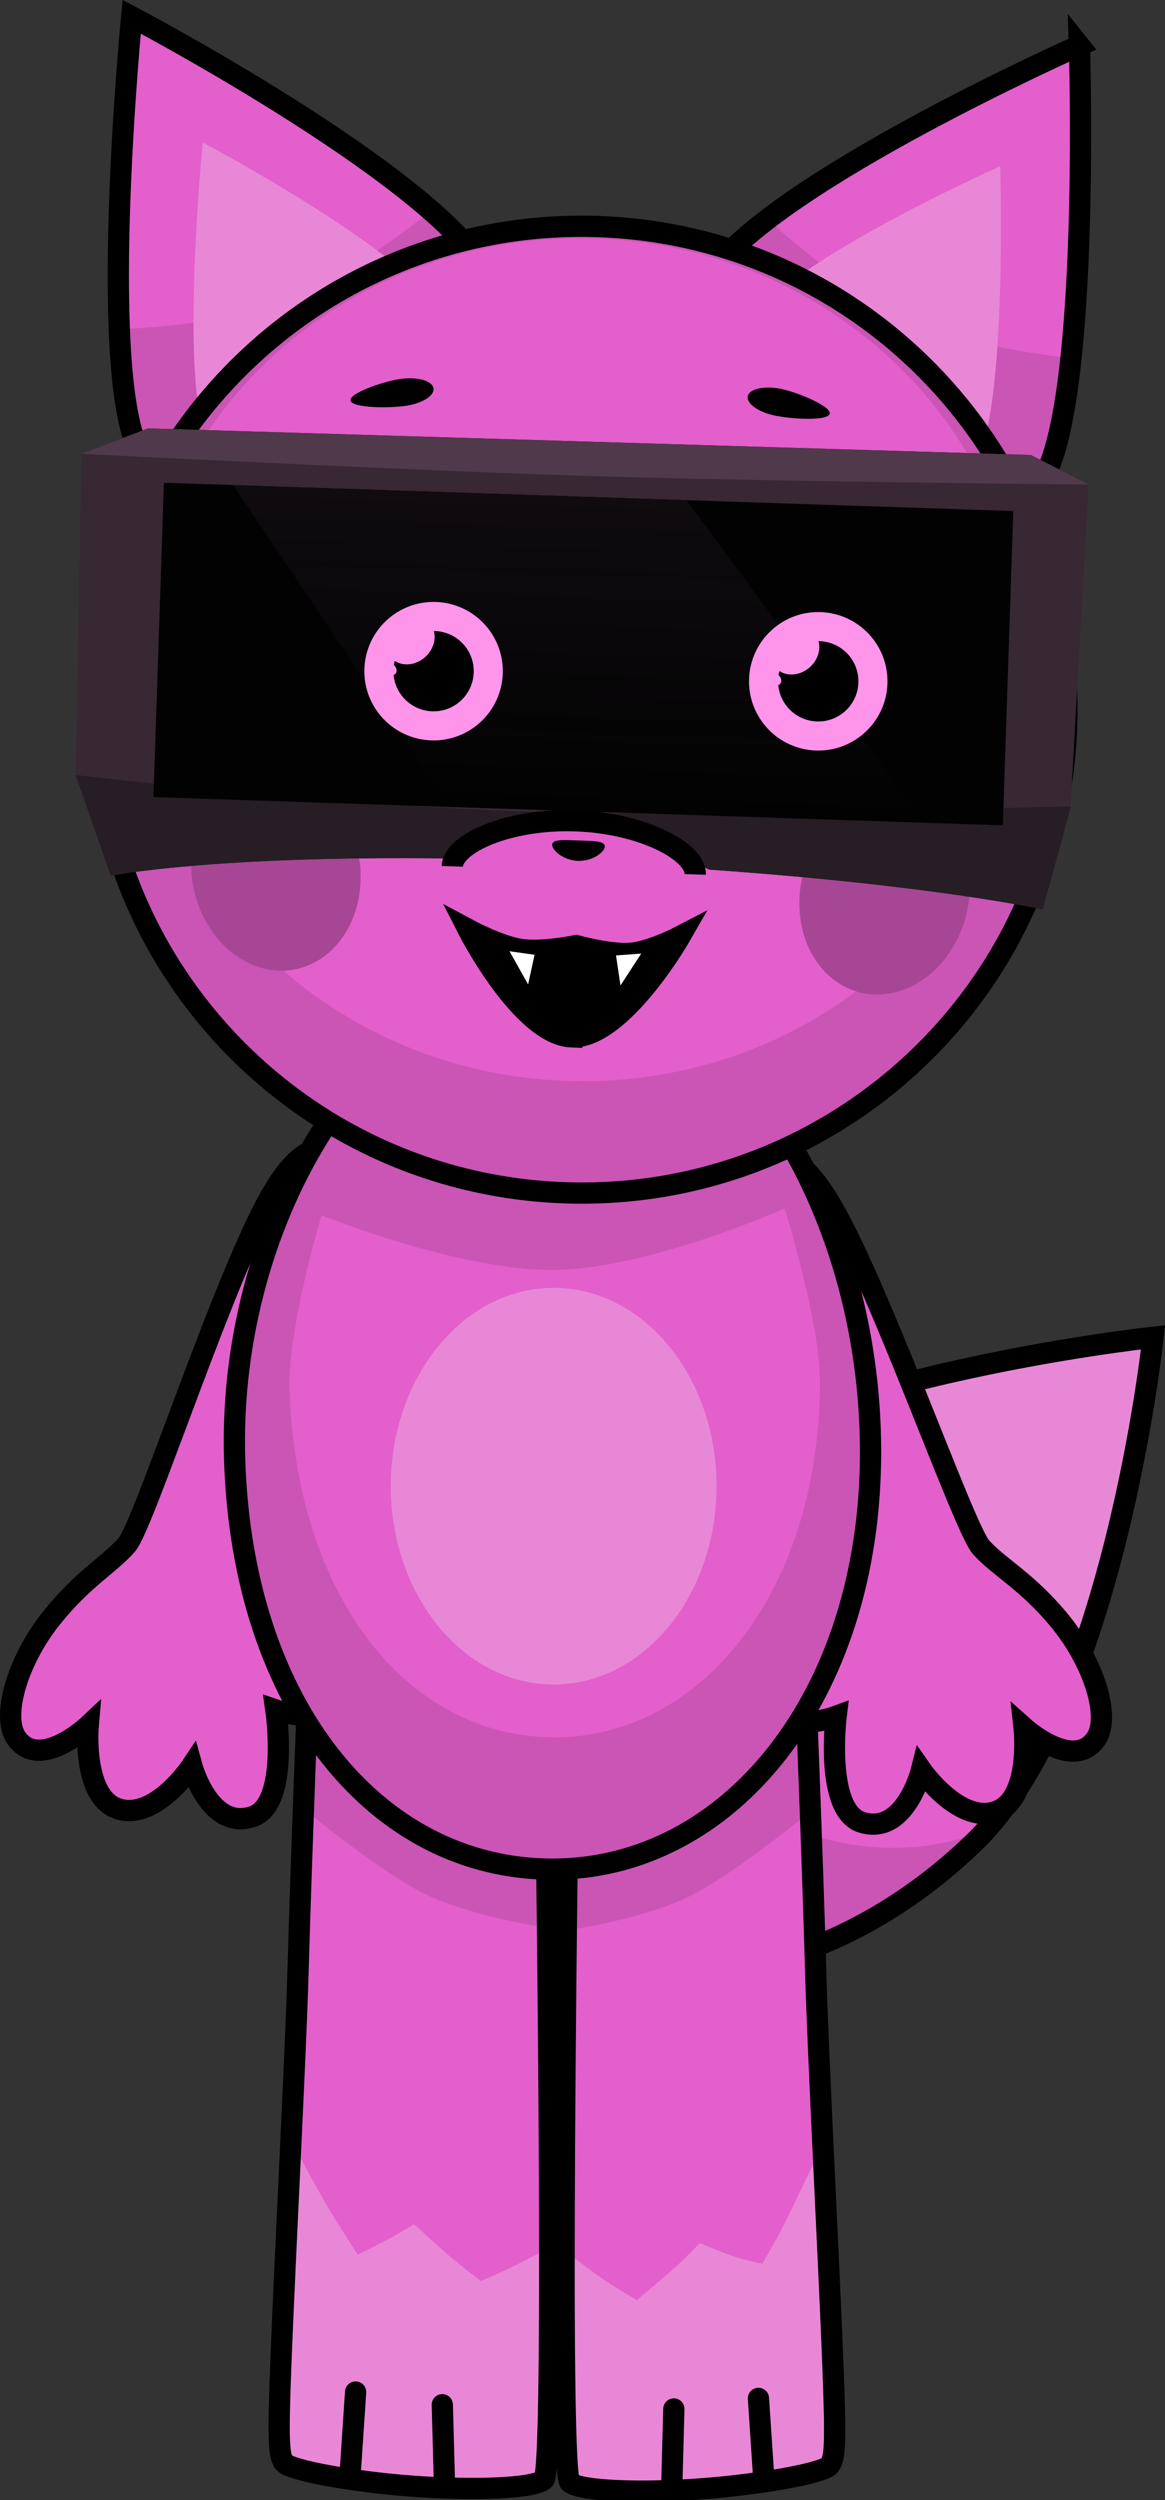 <svg version="1.1" xmlns="http://www.w3.org/2000/svg" xmlns:xlink="http://www.w3.org/1999/xlink" width="137.084" height="294.147" viewBox="0,0,137.084,294.147"><rect x="0" y="0" width="137.084" height="294.147" fill="#333333" stroke="none"/><defs><linearGradient x1="220.986" y1="111.812" x2="220.444" y2="128.097" gradientUnits="userSpaceOnUse" id="color-1"><stop offset="0" stop-color="#e384d2"/><stop offset="1" stop-color="#b36aa5"/></linearGradient><linearGradient x1="266.249" y1="113.005" x2="265.708" y2="129.289" gradientUnits="userSpaceOnUse" id="color-2"><stop offset="0" stop-color="#e384d2"/><stop offset="1" stop-color="#b36aa5"/></linearGradient><linearGradient x1="243.274" y1="99.597" x2="242.043" y2="136.576" gradientUnits="userSpaceOnUse" id="color-3"><stop offset="0" stop-color="#0f0b0f"/><stop offset="1" stop-color="#0f0b0f" stop-opacity="0"/></linearGradient></defs><g transform="translate(-174.572,-41.152)"><g data-paper-data="{&quot;isPaintingLayer&quot;:true}" fill-rule="nonzero" stroke-linejoin="miter" stroke-miterlimit="10" stroke-dasharray="" stroke-dashoffset="0" style="mix-blend-mode: normal"><g data-paper-data="{&quot;index&quot;:null}" stroke="#000000" stroke-linecap="butt"><path d="M301.584,46.501c0,0 1.276,40.582 -4.082,50.65c-5.509,10.351 -45.324,-15.589 -39.169,-23.978c8.128,-11.08 43.252,-26.671 43.252,-26.671z" fill="#e35fcb" stroke-width="0"/><path d="M258.333,73.173c0.913,-1.245 2.167,-2.546 3.673,-3.876c0.884,-0.781 2.896,-2.366 2.896,-2.366c0,0 9.323,8.635 16.372,11.865c7.048,3.231 19.32,4.493 19.32,4.493c0,0 -0.245,2.16 -0.385,3.189c-0.625,4.568 -1.496,8.399 -2.707,10.673c-5.509,10.351 -45.324,-15.589 -39.169,-23.978z" fill="#ca55b5" stroke-width="0"/><path d="M292.259,60.714c0,0 0.881,28.003 -2.817,34.951c-3.802,7.143 -31.275,-10.757 -27.029,-16.546c5.609,-7.646 29.846,-18.404 29.846,-18.404z" fill="#e987d7" stroke-width="0"/><path d="M301.584,46.501c0,0 1.276,40.582 -4.082,50.65c-5.509,10.351 -45.324,-15.589 -39.169,-23.978c8.128,-11.08 43.252,-26.671 43.252,-26.671z" fill="none" stroke-width="2.5"/></g><g stroke="#000000" stroke-linecap="butt"><path d="M231.451,72.611c5.583,8.78 -35.868,32.016 -40.677,21.321c-4.677,-10.402 -0.706,-50.809 -0.706,-50.809c0,0 34.009,17.892 41.383,29.488z" fill="#e35fcb" stroke-width="0"/><path d="M231.451,72.611c5.583,8.78 -35.868,32.016 -40.677,21.321c-1.056,-2.349 -1.672,-6.23 -1.991,-10.829c-0.072,-1.036 -0.172,-3.208 -0.172,-3.208c0,0 12.328,-0.444 19.576,-3.199c7.248,-2.755 17.124,-10.751 17.124,-10.751c0,0 1.902,1.716 2.733,2.553c1.415,1.427 2.579,2.809 3.407,4.112z" fill="#ca55b5" stroke-width="0"/><path d="M226.984,78.273c3.853,6.059 -24.75,22.092 -28.069,14.713c-3.228,-7.178 -0.487,-35.061 -0.487,-35.061c0,0 23.468,12.346 28.556,20.348z" fill="#e987d7" stroke-width="0"/><path d="M231.451,72.611c5.583,8.78 -35.868,32.016 -40.677,21.321c-4.677,-10.402 -0.706,-50.809 -0.706,-50.809c0,0 34.009,17.892 41.383,29.488z" fill="none" stroke-width="2.5"/></g><g stroke="#000000" stroke-linecap="butt"><path d="M239.86,266.913c-10.761,-11.04 -4.608,-34.447 10.405,-49.021c15.013,-14.573 59.984,-19.407 59.984,-19.407c0,0 -4.63,43.482 -21.014,59.387c-16.384,15.905 -38.613,20.081 -49.374,9.041z" data-paper-data="{&quot;index&quot;:null}" fill="#e35fcb" stroke-width="0"/><path d="M310.249,198.485c0,0 -1.674,25.716 -11.662,45.012c-0.82,-2.401 -2.092,-4.781 -2.839,-7.366c-1.272,-4.404 -1.82,-8.588 -1.82,-8.588c0,0 -5.947,1.558 -8.725,2.205c-2.464,0.574 -7.117,1.483 -7.117,1.483c0,0 0.681,-5.348 1.108,-8.052c0.449,-2.843 1.525,-8.609 1.525,-8.609c0,0 -3.015,-0.728 -6.363,-1.971c-3.078,-1.143 -6.395,-2.766 -8.868,-3.694c19.032,-7.654 44.761,-10.42 44.761,-10.42z" data-paper-data="{&quot;index&quot;:null}" fill="#e987d7" stroke-width="0"/><path d="M239.86,266.913c-10.761,-11.04 -4.608,-34.447 10.405,-49.021c0.802,-0.778 1.689,-1.529 2.65,-2.252c-5.672,11.068 -2.743,26.08 6.142,34.81c8.036,7.896 21.266,10.331 31.614,5.924c-0.469,0.522 -0.948,1.022 -1.437,1.497c-16.384,15.905 -38.613,20.081 -49.374,9.041z" data-paper-data="{&quot;index&quot;:null}" fill="#ca55b5" stroke-width="0"/><path d="M239.86,266.913c-10.761,-11.04 -4.608,-34.447 10.405,-49.021c15.013,-14.573 59.984,-19.407 59.984,-19.407c0,0 -4.63,43.482 -21.014,59.387c-16.384,15.905 -38.613,20.081 -49.374,9.041z" data-paper-data="{&quot;index&quot;:null}" fill="none" stroke-width="2.5"/></g><path d="M264.02,177.321c2.825,-0.739 4.998,0.298 7.82,4.743c5.763,9.078 16.085,38.821 18.189,41.151c2.11,2.337 5.258,3.866 9.108,8.474c4.059,4.858 6.178,11.392 4.415,14.012c-2.649,3.938 -8.473,-1.284 -8.473,-1.284c0,0 0.943,8.505 -3.402,9.893c-4.316,1.379 -8.682,-4.887 -8.682,-4.887c0,0 -1.925,7.71 -7.014,6.127c-4.382,-1.363 -3.025,-12.469 -3.025,-12.469c0,0 -6.366,2.365 -8.462,-1.289c-1.972,-3.437 3.872,-9.093 6.191,-11.947c1.905,-2.344 -9.876,-34.564 -10.322,-43.435c-0.258,-5.129 0.496,-8.263 3.656,-9.09z" data-paper-data="{&quot;index&quot;:null}" fill="#e35fcb" stroke="#000000" stroke-width="2.5" stroke-linecap="butt"/><path d="M218.327,185.397c-0.242,8.879 -11.283,41.361 -9.325,43.66c2.384,2.8 8.355,8.321 6.463,11.802c-2.012,3.701 -8.43,1.482 -8.43,1.482c0,0 1.611,11.072 -2.739,12.535c-5.052,1.699 -7.153,-5.965 -7.153,-5.965c0,0 -4.222,6.364 -8.568,5.084c-4.375,-1.289 -3.627,-9.812 -3.627,-9.812c0,0 -5.703,5.354 -8.441,1.477c-1.823,-2.58 0.146,-9.16 4.093,-14.11c3.744,-4.695 6.856,-6.296 8.912,-8.68c2.05,-2.378 11.689,-32.349 17.243,-41.557c2.719,-4.508 4.868,-5.595 7.71,-4.92c3.178,0.754 4.003,3.87 3.863,9.004z" data-paper-data="{&quot;index&quot;:null}" fill="#e35fcb" stroke="#000000" stroke-width="2.5" stroke-linecap="butt"/><g data-paper-data="{&quot;index&quot;:null}" stroke="#000000" stroke-linecap="butt"><path d="M257.327,333.95c-7.121,0.544 -14.455,0.322 -15.701,-0.752c-1.526,-1.316 0,-96.437 0,-96.437h27.632c0,0 0.925,22.972 1.301,36.573c0.266,9.629 1.492,32.695 2.003,45.627c0.4,10.115 0.248,11.473 -0.395,12.262c-0.705,0.864 -7.827,2.191 -14.84,2.727z" fill="#e35fcb" stroke-width="0"/><path d="M269.769,249.979c0.051,1.377 0.158,4.279 0.158,4.279c0,0 -7.774,6.445 -13.313,9.522c-5.539,3.076 -15.257,4.466 -15.257,4.466l0.269,-31.485h27.632c0,0 0.232,5.759 0.511,13.218z" fill="#ca55b5" stroke-width="0"/><path d="M257.327,333.95c-7.121,0.544 -14.455,0.322 -15.701,-0.752c-0.445,-0.384 -0.67,-27.289 -0.67,-27.289c0,0 3.117,2.386 4.591,3.396c1.369,0.938 3.96,2.463 3.96,2.463c0,0 3.227,-2.7 4.542,-3.893c1.12,-1.016 2.859,-2.82 2.859,-2.82c0,0 2.832,1.184 4.123,1.61c1.143,0.377 3.233,0.816 3.233,0.816c0,0 1.669,-2.818 2.592,-4.652c1.336,-2.654 4.655,-9.743 4.655,-9.743c0,0 0.869,21.303 1.049,25.875c0.4,10.115 0.248,11.473 -0.395,12.262c-0.705,0.864 -7.827,2.191 -14.84,2.727z" fill="#e987d7" stroke-width="0"/><path d="M257.327,333.95c-7.121,0.544 -14.455,0.322 -15.701,-0.752c-1.526,-1.316 0,-96.437 0,-96.437h27.632c0,0 0.925,22.972 1.301,36.573c0.266,9.629 1.492,32.695 2.003,45.627c0.4,10.115 0.248,11.473 -0.395,12.262c-0.705,0.864 -7.827,2.191 -14.84,2.727z" fill="none" stroke-width="2.5"/></g><g stroke="#000000" stroke-linecap="butt"><path d="M208.036,330.91c-0.644,-0.789 -0.795,-2.147 -0.395,-12.262c0.511,-12.931 1.737,-35.998 2.003,-45.627c0.376,-13.602 1.301,-36.573 1.301,-36.573h27.632c0,0 1.526,95.12 0,96.437c-1.245,1.074 -8.58,1.296 -15.701,0.752c-7.012,-0.536 -14.134,-1.863 -14.84,-2.727z" fill="#e35fcb" stroke-width="0"/><path d="M210.945,236.448h27.632l0.269,31.485c0,0 -9.718,-1.39 -15.257,-4.466c-5.539,-3.076 -13.313,-9.522 -13.313,-9.522c0,0 0.107,-2.902 0.158,-4.279c0.279,-7.459 0.511,-13.218 0.511,-13.218z" fill="#ca55b5" stroke-width="0"/><path d="M208.036,330.91c-0.644,-0.789 -0.795,-2.147 -0.395,-12.262c0.181,-4.572 1.049,-25.875 1.049,-25.875c0,0 3.02,5.59 4.445,8.027c1.192,2.039 3.534,5.615 3.534,5.615c0,0 2.77,-1.366 3.928,-1.994c1.036,-0.562 2.696,-1.597 2.696,-1.597c0,0 2.87,2.655 4.264,3.841c1.203,1.023 3.61,2.86 3.61,2.86c0,0 2.31,-1.002 3.5,-1.581c1.451,-0.706 4.578,-2.349 4.578,-2.349c0,0 -0.225,26.905 -0.67,27.289c-1.245,1.074 -8.58,1.296 -15.701,0.752c-7.012,-0.536 -14.134,-1.863 -14.84,-2.727z" fill="#e987d7" stroke-width="0"/><path d="M208.036,330.91c-0.644,-0.789 -0.795,-2.147 -0.395,-12.262c0.511,-12.931 1.737,-35.998 2.003,-45.627c0.376,-13.602 1.301,-36.573 1.301,-36.573h27.632c0,0 1.526,95.12 0,96.437c-1.245,1.074 -8.58,1.296 -15.701,0.752c-7.012,-0.536 -14.134,-1.863 -14.84,-2.727z" fill="none" stroke-width="2.5"/></g><g stroke="#000000" stroke-linecap="butt"><path d="M277.01,211.944c0,28.943 -16.751,49.117 -37.414,49.117c-20.663,0 -36.497,-19.233 -37.414,-48.176c-0.917,-28.928 16.751,-56.637 37.414,-56.637c20.663,0 37.414,26.753 37.414,55.697z" fill="#ca55b5" stroke-width="0"/><path d="M271.05,203.702c0,24.66 -13.971,41.848 -31.206,41.848c-17.235,0 -30.441,-16.387 -31.206,-41.047c-0.219,-7.054 3.765,-20.378 3.765,-20.378c0,0 16.282,6.591 27.441,6.434c11.159,-0.157 27.06,-7.225 27.06,-7.225c0,0 4.147,13.257 4.147,20.369z" fill="#e35fcb" stroke-width="0"/><path d="M277.01,211.944c0,28.943 -16.751,49.117 -37.414,49.117c-20.663,0 -36.497,-19.233 -37.414,-48.176c-0.917,-28.928 16.751,-56.637 37.414,-56.637c20.663,0 37.414,26.753 37.414,55.697z" fill="none" stroke-width="2.5"/></g><path d="M258.888,216.003c0,12.887 -8.581,23.333 -19.167,23.333c-10.585,0 -19.167,-10.447 -19.167,-23.333c0,-12.887 8.581,-23.333 19.167,-23.333c10.585,0 19.167,10.447 19.167,23.333z" fill="#e987d7" stroke="none" stroke-width="0" stroke-linecap="butt"/><path d="M216.416,322.576l-0.6,9" fill="none" stroke="#000000" stroke-width="2.5" stroke-linecap="round"/><path d="M226.619,324.07l0.243,9.014" fill="none" stroke="#000000" stroke-width="2.5" stroke-linecap="round"/><path d="M263.816,323.326l0.6,9" data-paper-data="{&quot;index&quot;:null}" fill="none" stroke="#000000" stroke-width="2.5" stroke-linecap="round"/><path d="M253.619,333.583l0.243,-9.014" data-paper-data="{&quot;index&quot;:null}" fill="none" stroke="#000000" stroke-width="2.5" stroke-linecap="round"/><g stroke-linecap="butt"><g><g stroke="#000000"><path d="M300.083,126.546c-1.045,31.392 -27.445,55.99 -58.967,54.941c-31.522,-1.049 -56.228,-27.348 -55.184,-58.74c1.045,-31.392 27.445,-55.99 58.967,-54.941c31.522,1.049 56.228,27.348 55.184,58.74z" fill="#ca55b5" stroke-width="0"/><path d="M295.111,120.503c-0.911,27.371 -24.985,48.782 -53.772,47.824c-28.786,-0.958 -51.384,-23.923 -50.473,-51.294c0.911,-27.371 24.985,-48.782 53.772,-47.824c28.786,0.958 51.384,23.923 50.473,51.294z" fill="#e35fcb" stroke-width="0"/><path d="M300.083,126.546c-1.045,31.392 -27.445,55.99 -58.967,54.941c-31.522,-1.049 -56.228,-27.348 -55.184,-58.74c1.045,-31.392 27.445,-55.99 58.967,-54.941c31.522,1.049 56.228,27.348 55.184,58.74z" fill="none" stroke-width="2.5"/></g><path d="M215.881,138.827c2.541,5.954 0.641,12.906 -4.244,15.528c-4.885,2.622 -10.904,-0.078 -13.445,-6.032c-2.541,-5.954 -0.641,-12.906 4.244,-15.528c4.885,-2.622 10.904,0.078 13.445,6.032z" fill="#a74695" stroke="none" stroke-width="0"/><path d="M283.965,135.979c4.7,2.941 6.133,10.004 3.202,15.776c-2.931,5.772 -9.117,8.066 -13.816,5.125c-4.7,-2.941 -6.133,-10.004 -3.202,-15.776c2.931,-5.772 9.117,-8.066 13.816,-5.125z" data-paper-data="{&quot;index&quot;:null}" fill="#a74695" stroke="none" stroke-width="0"/></g><path d="M235.882,124.276c-2.762,11 -12.856,17.945 -22.547,15.512c-9.691,-2.433 -15.308,-13.323 -12.546,-24.323c2.762,-11 12.856,-17.945 22.547,-15.512c9.691,2.433 15.308,13.323 12.546,24.323z" fill="#ffffff" stroke="#000000" stroke-width="2.5"/><g stroke="none"><g><path d="M212.573,119.683c0.15,-4.497 3.916,-8.021 8.413,-7.871c4.497,0.15 8.021,3.916 7.871,8.413c-0.15,4.497 -3.916,8.021 -8.413,7.871c-4.497,-0.15 -8.021,-3.916 -7.871,-8.413z" fill="url(#color-1)" stroke-width="0.5"/><path d="M221.755,128.002l-0.628,-3.975l1.886,-0.566l1.951,3.407c0,0 -0.868,0.604 -1.565,0.791c-0.681,0.184 -1.645,0.343 -1.645,0.343z" fill="#a9629b" stroke-width="0"/><path d="M226.105,126.044l-2.499,-3.025l1.045,-0.92l2.85,2.285c0,0 -0.362,0.582 -0.643,0.916c-0.281,0.334 -0.753,0.743 -0.753,0.743z" fill="#a9629b" stroke-width="0"/></g><path d="M215.992,119.797c0.087,-2.608 2.272,-4.652 4.88,-4.565c2.608,0.087 4.652,2.272 4.565,4.88c-0.087,2.608 -2.272,4.652 -4.88,4.565c-2.608,-0.087 -4.652,-2.272 -4.565,-4.88z" fill="#000000" stroke-width="0.5"/><path d="M219.752,118.269c-1.244,1.139 -3.054,1.187 -4.042,0.108c-0.989,-1.08 -0.782,-2.878 0.462,-4.017c1.244,-1.139 3.054,-1.187 4.042,-0.108c0.989,1.08 0.782,2.878 -0.462,4.017z" fill="#ffffff" stroke-width="0"/><path d="M216.217,119.424c0.231,0.334 0.192,0.746 -0.088,0.919c-0.279,0.173 -0.693,0.043 -0.925,-0.291c-0.231,-0.334 -0.192,-0.746 0.088,-0.919c0.279,-0.173 0.693,-0.043 0.925,0.291z" fill="#ffffff" stroke-width="0"/></g><path d="M264.704,101.173c9.831,-1.783 19.441,5.818 21.466,16.977c2.024,11.159 -4.304,21.652 -14.135,23.435c-9.831,1.783 -19.441,-5.818 -21.466,-16.977c-2.024,-11.159 4.304,-21.652 14.135,-23.435z" data-paper-data="{&quot;index&quot;:null}" fill="#ffffff" stroke="#000000" stroke-width="2.5"/><g stroke="none"><g><path d="M257.836,120.876c0.15,-4.497 3.916,-8.021 8.413,-7.871c4.497,0.15 8.021,3.916 7.871,8.413c-0.15,4.497 -3.916,8.021 -8.413,7.871c-4.497,-0.15 -8.021,-3.916 -7.871,-8.413z" fill="url(#color-2)" stroke-width="0.5"/><path d="M267.019,129.195l-0.628,-3.975l1.886,-0.566l1.951,3.407c0,0 -0.868,0.604 -1.565,0.791c-0.681,0.184 -1.645,0.343 -1.645,0.343z" fill="#a9629b" stroke-width="0"/><path d="M271.368,127.236l-2.499,-3.025l1.045,-0.92l2.85,2.285c0,0 -0.362,0.582 -0.643,0.916c-0.281,0.334 -0.753,0.743 -0.753,0.743z" fill="#a9629b" stroke-width="0"/></g><path d="M261.256,120.99c0.087,-2.608 2.272,-4.652 4.88,-4.565c2.608,0.087 4.652,2.272 4.565,4.88c-0.087,2.608 -2.272,4.652 -4.88,4.565c-2.608,-0.087 -4.652,-2.272 -4.565,-4.88z" fill="#000000" stroke-width="0.5"/><path d="M265.016,119.462c-1.244,1.139 -3.054,1.187 -4.042,0.108c-0.989,-1.08 -0.782,-2.878 0.462,-4.017c1.244,-1.139 3.054,-1.187 4.042,-0.108c0.989,1.08 0.782,2.878 -0.462,4.017z" fill="#ffffff" stroke-width="0"/><path d="M261.48,120.617c0.231,0.334 0.192,0.746 -0.088,0.919c-0.279,0.173 -0.693,0.043 -0.925,-0.291c-0.231,-0.334 -0.192,-0.746 0.088,-0.919c0.279,-0.173 0.693,-0.043 0.925,0.291z" fill="#ffffff" stroke-width="0"/></g></g><path d="M225.56,86.749c0.248,0.863 -1.161,1.819 -3.147,2.136c-1.986,0.317 -6.334,0.28 -6.582,-0.583c-0.248,-0.863 3.699,-2.224 5.685,-2.541c1.986,-0.317 3.796,0.125 4.044,0.988z" fill="#000000" stroke="none" stroke-width="0" stroke-linecap="butt"/><path d="M266.689,86.951c1.96,0.448 5.808,2.069 5.503,2.914c-0.304,0.844 -4.646,0.592 -6.606,0.144c-1.96,-0.448 -3.303,-1.496 -2.998,-2.34c0.304,-0.844 2.14,-1.165 4.101,-0.717z" data-paper-data="{&quot;index&quot;:null}" fill="#000000" stroke="none" stroke-width="0" stroke-linecap="butt"/><g stroke-width="0" stroke-linecap="butt"><g stroke="#000000"><path d="M183.469,132.358l0.696,-37.817l7.84,-2.993l103.858,3.131l6.809,3.481l-2.145,38.124l-3.26,11.868c0,0 -12.867,-2.845 -39.245,-4.688c-1.618,-0.852 -3.342,-1.533 -5.149,-2.017c-1.269,-0.385 -2.582,-0.673 -3.93,-0.854c-1.642,-0.4 -3.35,-0.638 -5.106,-0.696c-0.1,-0.003 -0.2,-0.006 -0.3,-0.008c-0.1,-0.004 -0.2,-0.008 -0.3,-0.012c-0.033,-0.001 -0.067,-0.002 -0.1,-0.003c-0.033,-0.001 -0.067,-0.002 -0.1,-0.004c-0.134,-0.004 -0.267,-0.008 -0.4,-0.01c-0.133,-0.007 -0.266,-0.012 -0.4,-0.016c-0.167,-0.006 -0.334,-0.009 -0.5,-0.012c-0.166,-0.009 -0.333,-0.016 -0.5,-0.022c-1.586,-0.053 -3.142,0.043 -4.655,0.276c-3.382,0.053 -6.609,0.782 -9.549,2.061c-27.367,-0.344 -39.42,2.027 -39.432,2.03z" fill="#372834"/><path d="M187.603,144.177c0,0 0,0 0,0v0z" fill="#372834"/><path d="M187.603,144.177l-4.141,-11.843c0,0 36.154,4.214 59.184,4.45c22.757,0.233 57.948,-0.765 57.948,-0.765l-3.326,12.133c0,0 -12.867,-2.845 -39.245,-4.688c-1.618,-0.852 -3.342,-1.533 -5.149,-2.017c-1.269,-0.385 -2.582,-0.673 -3.93,-0.854c-1.642,-0.4 -3.35,-0.638 -5.106,-0.696c-0.1,-0.003 -0.2,-0.006 -0.3,-0.008c-0.1,-0.004 -0.2,-0.008 -0.3,-0.012c-0.033,-0.001 -0.067,-0.002 -0.1,-0.003c-0.033,-0.001 -0.067,-0.002 -0.1,-0.004c-0.134,-0.004 -0.267,-0.008 -0.4,-0.01c-0.133,-0.007 -0.266,-0.012 -0.4,-0.016c-0.167,-0.006 -0.334,-0.009 -0.5,-0.012c-0.166,-0.009 -0.333,-0.016 -0.5,-0.022c-1.586,-0.053 -3.142,0.043 -4.655,0.276c-3.382,0.053 -6.609,0.782 -9.549,2.061c-27.381,-0.344 -39.432,2.03 -39.432,2.03z" fill="#271d25"/><path d="M184.164,94.541l7.84,-2.993l103.858,3.131l6.809,3.481c0,0 -36.067,-0.313 -58.299,-0.99c-22.231,-0.678 -60.209,-2.628 -60.209,-2.628z" fill="#4f394a"/></g><path d="M192.629,134.932l1.231,-36.98l99.945,3.326l-1.231,36.98z" fill="#020202" stroke="none"/><path d="M227.538,136.094l-25.549,-37.871l53.366,1.776l27.973,37.951z" fill="url(#color-3)" stroke="none"/></g><g stroke="none" stroke-linecap="butt"><g><g fill="#ff94eb" stroke-width="0.5"><path d="M217.449,119.845c0.15,-4.497 3.916,-8.021 8.413,-7.871c4.497,0.15 8.021,3.916 7.871,8.413c-0.15,4.497 -3.916,8.021 -8.413,7.871c-4.497,-0.15 -8.021,-3.916 -7.871,-8.413z"/></g><path d="M220.869,119.959c0.087,-2.608 2.272,-4.652 4.88,-4.565c2.608,0.087 4.652,2.272 4.565,4.88c-0.087,2.608 -2.272,4.652 -4.88,4.565c-2.608,-0.087 -4.652,-2.272 -4.565,-4.88z" fill="#000000" stroke-width="0.5"/><path d="M224.629,118.431c-1.244,1.139 -3.054,1.187 -4.042,0.108c-0.989,-1.08 -0.782,-2.878 0.462,-4.017c1.244,-1.139 3.054,-1.187 4.042,-0.108c0.989,1.08 0.782,2.878 -0.462,4.017z" fill="#ff94eb" stroke-width="0"/><path d="M221.093,119.586c0.231,0.334 0.192,0.746 -0.088,0.919c-0.279,0.173 -0.693,0.043 -0.925,-0.291c-0.231,-0.334 -0.192,-0.746 0.088,-0.919c0.279,-0.173 0.693,-0.043 0.925,0.291z" fill="#ff94eb" stroke-width="0"/></g><g><g fill="#ff94eb" stroke-width="0.5"><path d="M262.712,121.038c0.15,-4.497 3.916,-8.021 8.413,-7.871c4.497,0.15 8.021,3.916 7.871,8.413c-0.15,4.497 -3.916,8.021 -8.413,7.871c-4.497,-0.15 -8.021,-3.916 -7.871,-8.413z"/></g><path d="M266.132,121.152c0.087,-2.608 2.272,-4.652 4.88,-4.565c2.608,0.087 4.652,2.272 4.565,4.88c-0.087,2.608 -2.272,4.652 -4.88,4.565c-2.608,-0.087 -4.652,-2.272 -4.565,-4.88z" fill="#000000" stroke-width="0.5"/><path d="M269.892,119.624c-1.244,1.139 -3.054,1.187 -4.042,0.108c-0.989,-1.08 -0.782,-2.878 0.462,-4.017c1.244,-1.139 3.054,-1.187 4.042,-0.108c0.989,1.08 0.782,2.878 -0.462,4.017z" fill="#ff94eb" stroke-width="0"/><path d="M266.356,120.779c0.231,0.334 0.192,0.746 -0.088,0.919c-0.279,0.173 -0.693,0.043 -0.925,-0.291c-0.231,-0.334 -0.192,-0.746 0.088,-0.919c0.279,-0.173 0.693,-0.043 0.925,0.291z" fill="#ff94eb" stroke-width="0"/></g></g><path d="" data-paper-data="{&quot;index&quot;:null}" fill="#ca55b5" stroke="#000000" stroke-width="0" stroke-linecap="butt"/><path d="M227.797,143.078c0.089,-2.672 6.593,-5.625 14.486,-5.363c7.893,0.263 14.187,3.642 14.098,6.314" fill="#e35fcb" stroke="#000000" stroke-width="2.5" stroke-linecap="butt"/><path d="M245.741,140.738c-0.022,0.662 -1.447,1.753 -3.158,1.696c-1.711,-0.057 -3.06,-1.24 -3.038,-1.902c0.022,-0.662 1.407,-0.553 3.118,-0.497c1.711,0.057 3.1,0.04 3.078,0.703z" fill="#000000" stroke="none" stroke-width="NaN" stroke-linecap="butt"/><g stroke="#000000"><path d="M241.847,163.142c-5.873,-0.195 -12.206,-12.648 -12.206,-12.648c0,0 3.683,1.983 6.206,2.361c2.523,0.378 6.522,-0.452 6.522,-0.452c0,0 4.034,1.116 6.436,0.904c2.402,-0.212 5.801,-1.983 5.801,-1.983c0,0 -6.886,12.013 -12.759,11.817z" fill="#000000" stroke-width="2.5" stroke-linecap="round"/><path d="M236.921,158.367l-3.323,-5.936l4.478,0.634z" fill="#ffffff" stroke-width="1" stroke-linecap="butt"/><path d="M246.485,153.103l4.51,-0.335l-3.711,5.702z" data-paper-data="{&quot;index&quot;:null}" fill="#ffffff" stroke-width="1" stroke-linecap="butt"/></g></g></g></svg>